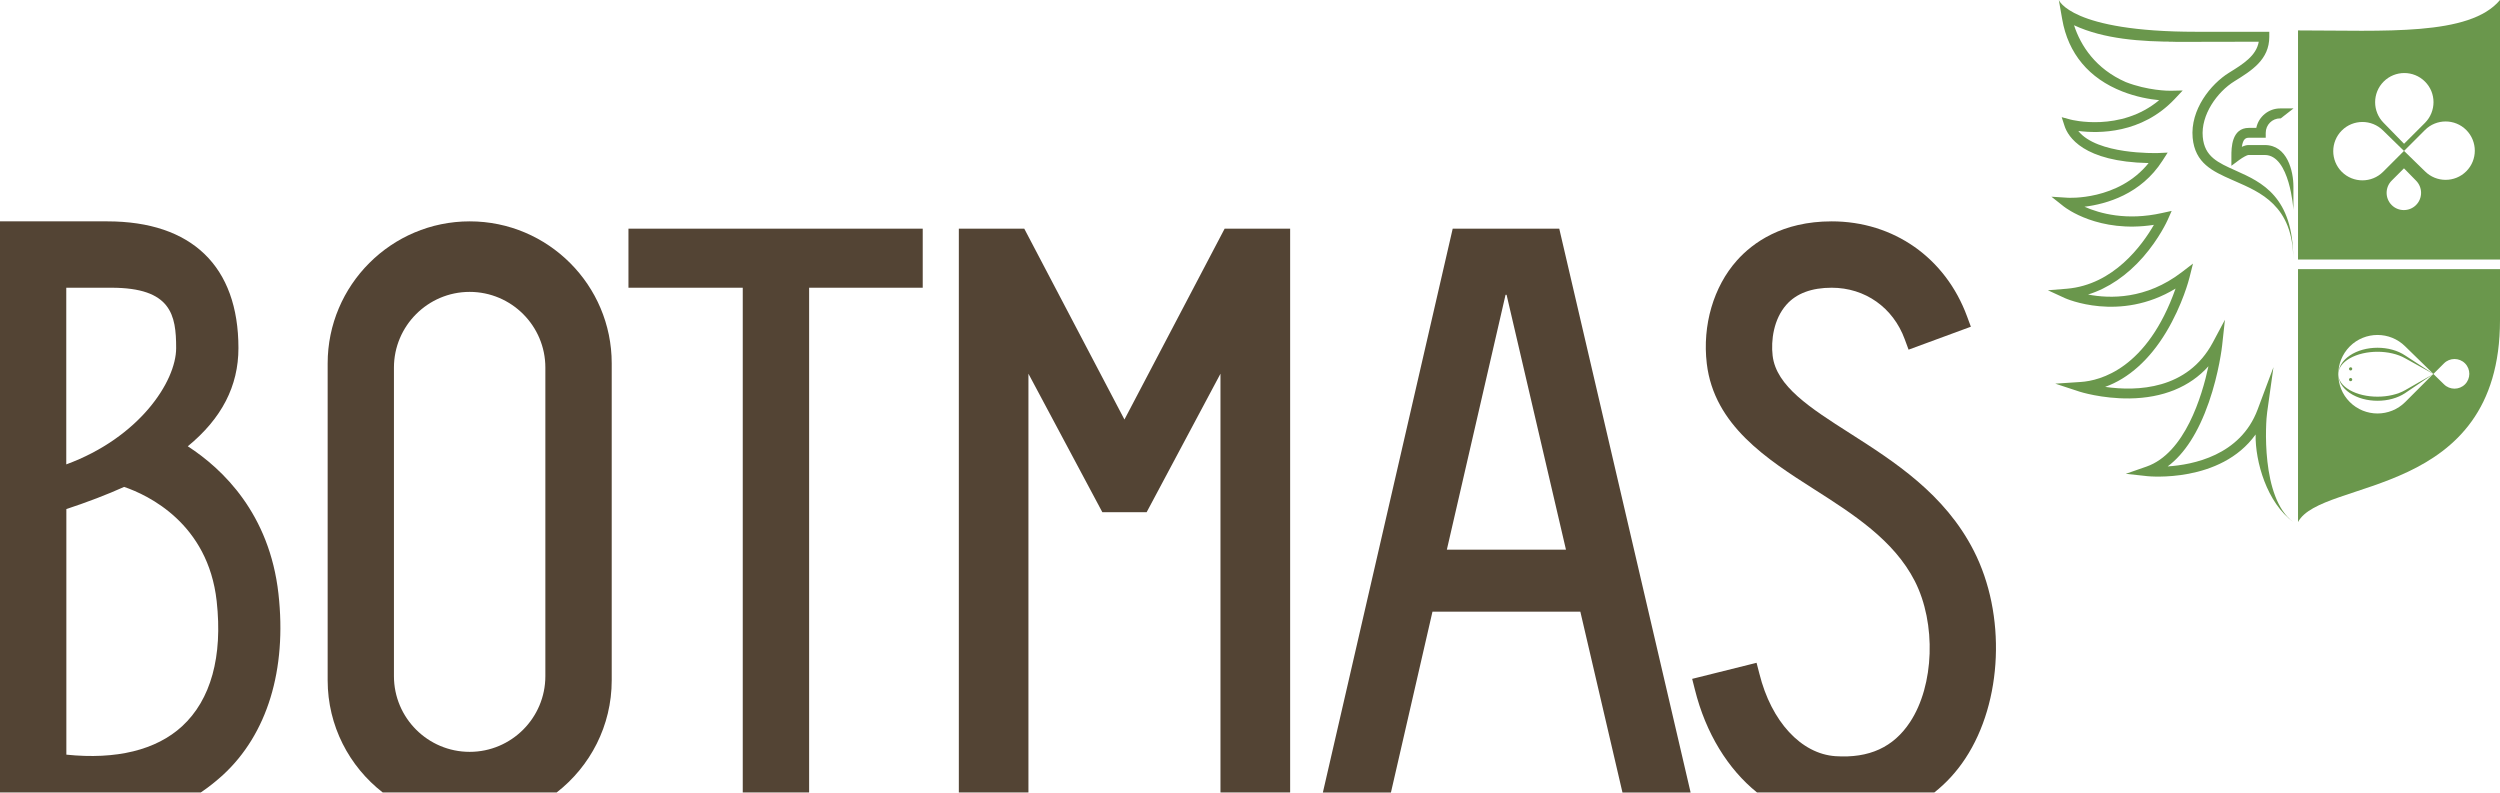 <svg width="208" height="66" viewBox="0 0 208 66" fill="none" xmlns="http://www.w3.org/2000/svg">
<path d="M205.193 14.253C204.246 15.2 202.705 15.2 201.757 14.253L200.018 12.556C200.018 12.556 201.1 11.474 201.757 10.817C202.705 9.869 204.246 9.869 205.193 10.817C206.141 11.771 206.141 13.305 205.193 14.253ZM201.757 10.223C201.1 10.88 200.018 11.962 200.018 11.962L198.321 10.223C197.374 9.276 197.374 7.734 198.321 6.787C199.269 5.84 200.81 5.84 201.757 6.787C202.705 7.727 202.705 9.268 201.757 10.223ZM198.272 10.859L200.011 12.556L198.272 14.295C197.325 15.242 195.783 15.242 194.836 14.295C193.889 13.348 193.889 11.806 194.836 10.859C195.783 9.912 197.325 9.912 198.272 10.859ZM198.986 15.03C199.375 14.642 200.011 14.005 200.011 14.005L201.015 15.03C201.573 15.589 201.573 16.501 201.015 17.059C200.456 17.618 199.544 17.618 198.986 17.059C198.427 16.501 198.427 15.589 198.986 15.03ZM208 21.591V0C205.483 3.026 198.364 2.531 191.195 2.531V21.591H208Z" fill="#6A974C"/>
<path d="M195.437 31.581C195.437 31.659 195.493 31.715 195.571 31.715C195.642 31.715 195.706 31.659 195.706 31.581C195.706 31.51 195.642 31.446 195.571 31.446C195.501 31.446 195.437 31.51 195.437 31.581ZM195.437 30.69C195.437 30.761 195.493 30.824 195.571 30.824C195.642 30.824 195.706 30.768 195.706 30.69C195.706 30.612 195.642 30.556 195.571 30.556C195.501 30.556 195.437 30.619 195.437 30.69ZM205.087 31.977C204.606 32.457 203.822 32.457 203.341 31.977L202.457 31.114C202.457 31.114 203.002 30.563 203.341 30.23C203.822 29.75 204.606 29.75 205.087 30.23C205.568 30.711 205.568 31.496 205.087 31.977ZM202.457 31.107L200.117 29.58C198.845 28.717 196.773 28.717 195.501 29.58C194.864 30.011 194.546 30.577 194.546 31.135C194.546 30.655 194.864 30.181 195.501 29.813C196.773 29.085 198.845 29.085 200.117 29.813L202.457 31.114C202.457 31.114 202.443 31.121 202.429 31.135C202.224 31.248 200.937 31.991 200.117 32.457C198.845 33.185 196.773 33.185 195.501 32.457C194.864 32.09 194.546 31.616 194.546 31.135C194.546 31.701 194.864 32.267 195.501 32.698C196.773 33.56 198.845 33.56 200.117 32.698C200.93 32.146 202.224 31.277 202.429 31.135C202.224 31.34 200.937 32.627 200.117 33.447C198.845 34.72 196.773 34.72 195.501 33.447C194.864 32.811 194.546 31.977 194.546 31.135C194.546 30.301 194.864 29.467 195.501 28.823C196.773 27.551 198.845 27.551 200.117 28.823L202.457 31.107ZM208 26.632V22.39H191.195V43.437C193.139 39.76 208 41.577 208 26.632Z" fill="#6A974C"/>
<path d="M186.034 14.203C184.514 13.524 183.418 13.037 183.27 11.396C183.1 9.565 184.465 7.649 185.907 6.759C187.335 5.875 188.805 4.963 188.805 3.061V2.644H182.725C172.269 2.644 171.294 0 171.294 0L171.576 1.605C172.071 4.454 173.803 6.525 176.589 7.614C177.748 8.067 178.844 8.258 179.643 8.335C176.412 11.022 172.312 9.961 172.269 9.947L171.534 9.749L171.767 10.47C172.057 11.375 173.323 13.461 178.766 13.567C176.228 16.713 172.05 16.458 172.008 16.451L170.679 16.366L171.725 17.194C171.845 17.286 174.609 19.421 179.205 18.707C178.243 20.375 175.861 23.698 171.951 24.023L170.382 24.15L171.81 24.808C171.859 24.829 176.348 26.844 181.007 24.009C178.646 30.697 174.722 31.673 173.125 31.779L170.997 31.92L173.019 32.585C173.033 32.592 174.871 33.178 177.176 33.15C179.947 33.115 182.202 32.196 183.743 30.471C183.206 32.966 181.785 37.703 178.59 38.82L176.865 39.421L178.682 39.619C178.745 39.626 184.747 40.227 187.667 36.148C187.625 38.396 188.607 41.846 190.813 43.437C188.07 41.457 188.509 35.017 188.629 34.288L189.152 30.549L187.83 34.083C186.395 37.908 182.429 38.672 180.35 38.806C181.757 37.76 182.909 35.964 183.779 33.461C184.62 31.043 184.875 28.831 184.882 28.739L185.115 26.604L184.104 28.498C182.004 32.429 177.805 32.571 175.147 32.189C177.098 31.489 178.844 29.926 180.223 27.636C181.601 25.345 182.146 23.175 182.167 23.083L182.457 21.93L181.516 22.652C178.554 24.921 175.543 24.857 173.726 24.504C175.394 23.988 176.971 22.913 178.314 21.379C179.657 19.838 180.322 18.36 180.35 18.297L180.682 17.547L179.876 17.724C176.942 18.381 174.701 17.766 173.429 17.201C175.26 16.974 178.13 16.162 179.919 13.369L180.35 12.697L179.551 12.733C179.339 12.74 174.468 12.867 172.913 10.895C174.609 11.114 178.18 11.142 180.923 8.25L181.601 7.529L180.612 7.551C180.414 7.558 178.682 7.536 176.865 6.829C174.355 5.727 173.118 3.811 172.559 2.1C175.034 3.252 178.109 3.471 181.135 3.471C178.017 3.5 185.787 3.471 187.929 3.471C187.724 4.645 186.621 5.331 185.454 6.052C183.934 6.992 182.216 9.127 182.429 11.467C182.626 13.588 184.104 14.253 185.681 14.953L185.97 15.08C187.999 15.978 190.799 17.088 190.799 21.591C190.813 16.345 188.162 15.158 186.034 14.203Z" fill="#6A974C"/>
<path d="M188.431 12.068C188.028 12.068 187.893 12.068 187.752 12.068H187.717C187.589 12.068 187.441 12.068 187.066 12.068C186.918 12.068 186.734 12.118 186.522 12.217C186.621 11.524 186.875 11.46 187.109 11.46H188.509V11.05C188.509 10.386 189.046 9.848 189.71 9.848H189.76L190.82 9.021H189.71C188.749 9.021 187.915 9.707 187.724 10.64H187.109C185.652 10.64 185.652 12.337 185.652 12.973V13.793L186.31 13.305C186.614 13.079 186.974 12.895 187.066 12.895C187.441 12.895 187.589 12.895 187.724 12.895H187.759C187.9 12.895 188.035 12.895 188.431 12.895C190.509 12.895 190.813 17.42 190.813 17.462V15.525C190.813 14.246 190.311 12.068 188.431 12.068Z" fill="#6A974C"/>
<path d="M18.028 50.019C18.537 54.621 17.547 58.213 15.158 60.419C13.001 62.405 9.679 63.218 5.521 62.787V42.355C7.289 41.769 8.901 41.153 10.329 40.51C12.316 41.189 17.314 43.543 18.028 50.019ZM9.261 23.939C14.253 23.939 14.656 26.208 14.656 28.958C14.656 31.744 11.58 36.41 5.514 38.637V23.939H9.261ZM19.838 28.958C19.838 22.164 15.964 18.417 8.922 18.417H0V65.933H16.706C17.42 65.452 18.028 64.95 18.551 64.477C22.235 61.083 23.875 55.731 23.168 49.404C22.425 42.744 18.537 39.018 15.624 37.131C18.452 34.812 19.838 32.118 19.838 28.958Z" fill="#534434"/>
<path d="M45.374 56.255C45.374 59.726 42.553 62.554 39.075 62.554C35.603 62.554 32.776 59.733 32.776 56.255V30.584C32.776 27.113 35.603 24.285 39.075 24.285C42.546 24.285 45.374 27.106 45.374 30.584V56.255ZM39.082 18.417C32.563 18.417 27.261 23.719 27.261 30.238V56.601C27.261 60.39 29.057 63.77 31.842 65.933H46.314C49.1 63.77 50.895 60.39 50.895 56.601V30.231C50.895 23.719 45.6 18.417 39.082 18.417Z" fill="#534434"/>
<path d="M67.319 23.939H76.771V19.025H52.288V23.939H61.797V65.933H67.319V23.939Z" fill="#534434"/>
<path d="M107.34 19.025H101.89L93.554 34.904L85.219 19.025H79.775V65.933H85.566V31.093L91.716 42.617H95.4L101.543 31.093V65.933H107.34V19.025Z" fill="#534434"/>
<path d="M120.377 45.735L125.262 24.525H125.347L130.289 45.735H120.377ZM129.73 19.025H120.865L110.062 65.94H115.725L119.182 50.889H131.484L134.99 65.94H140.66L129.73 19.025Z" fill="#534434"/>
<path d="M153.902 36.042C150.622 33.949 147.78 32.132 147.483 29.594C147.334 28.329 147.56 26.554 148.635 25.345C149.462 24.412 150.728 23.939 152.396 23.939C155.175 23.939 157.508 25.586 158.476 28.23L158.794 29.092L163.976 27.183L163.658 26.321C161.863 21.45 157.55 18.417 152.396 18.417C148.275 18.417 145.828 20.192 144.506 21.676C142.562 23.861 141.629 27.063 142.004 30.245C142.612 35.392 147.03 38.212 150.94 40.708C154.199 42.786 157.571 44.943 159.31 48.343C161.106 51.864 160.936 57.018 158.915 60.079C157.536 62.172 155.514 63.098 152.714 62.914C149.858 62.723 147.37 60.03 146.38 56.049L146.146 55.145L140.788 56.481L141.014 57.371C141.919 61.012 143.771 63.989 146.182 65.933H160.936C161.919 65.155 162.789 64.215 163.517 63.105C166.628 58.389 166.925 51.115 164.217 45.819C161.799 41.083 157.607 38.41 153.902 36.042Z" fill="#534434"/>
</svg>
